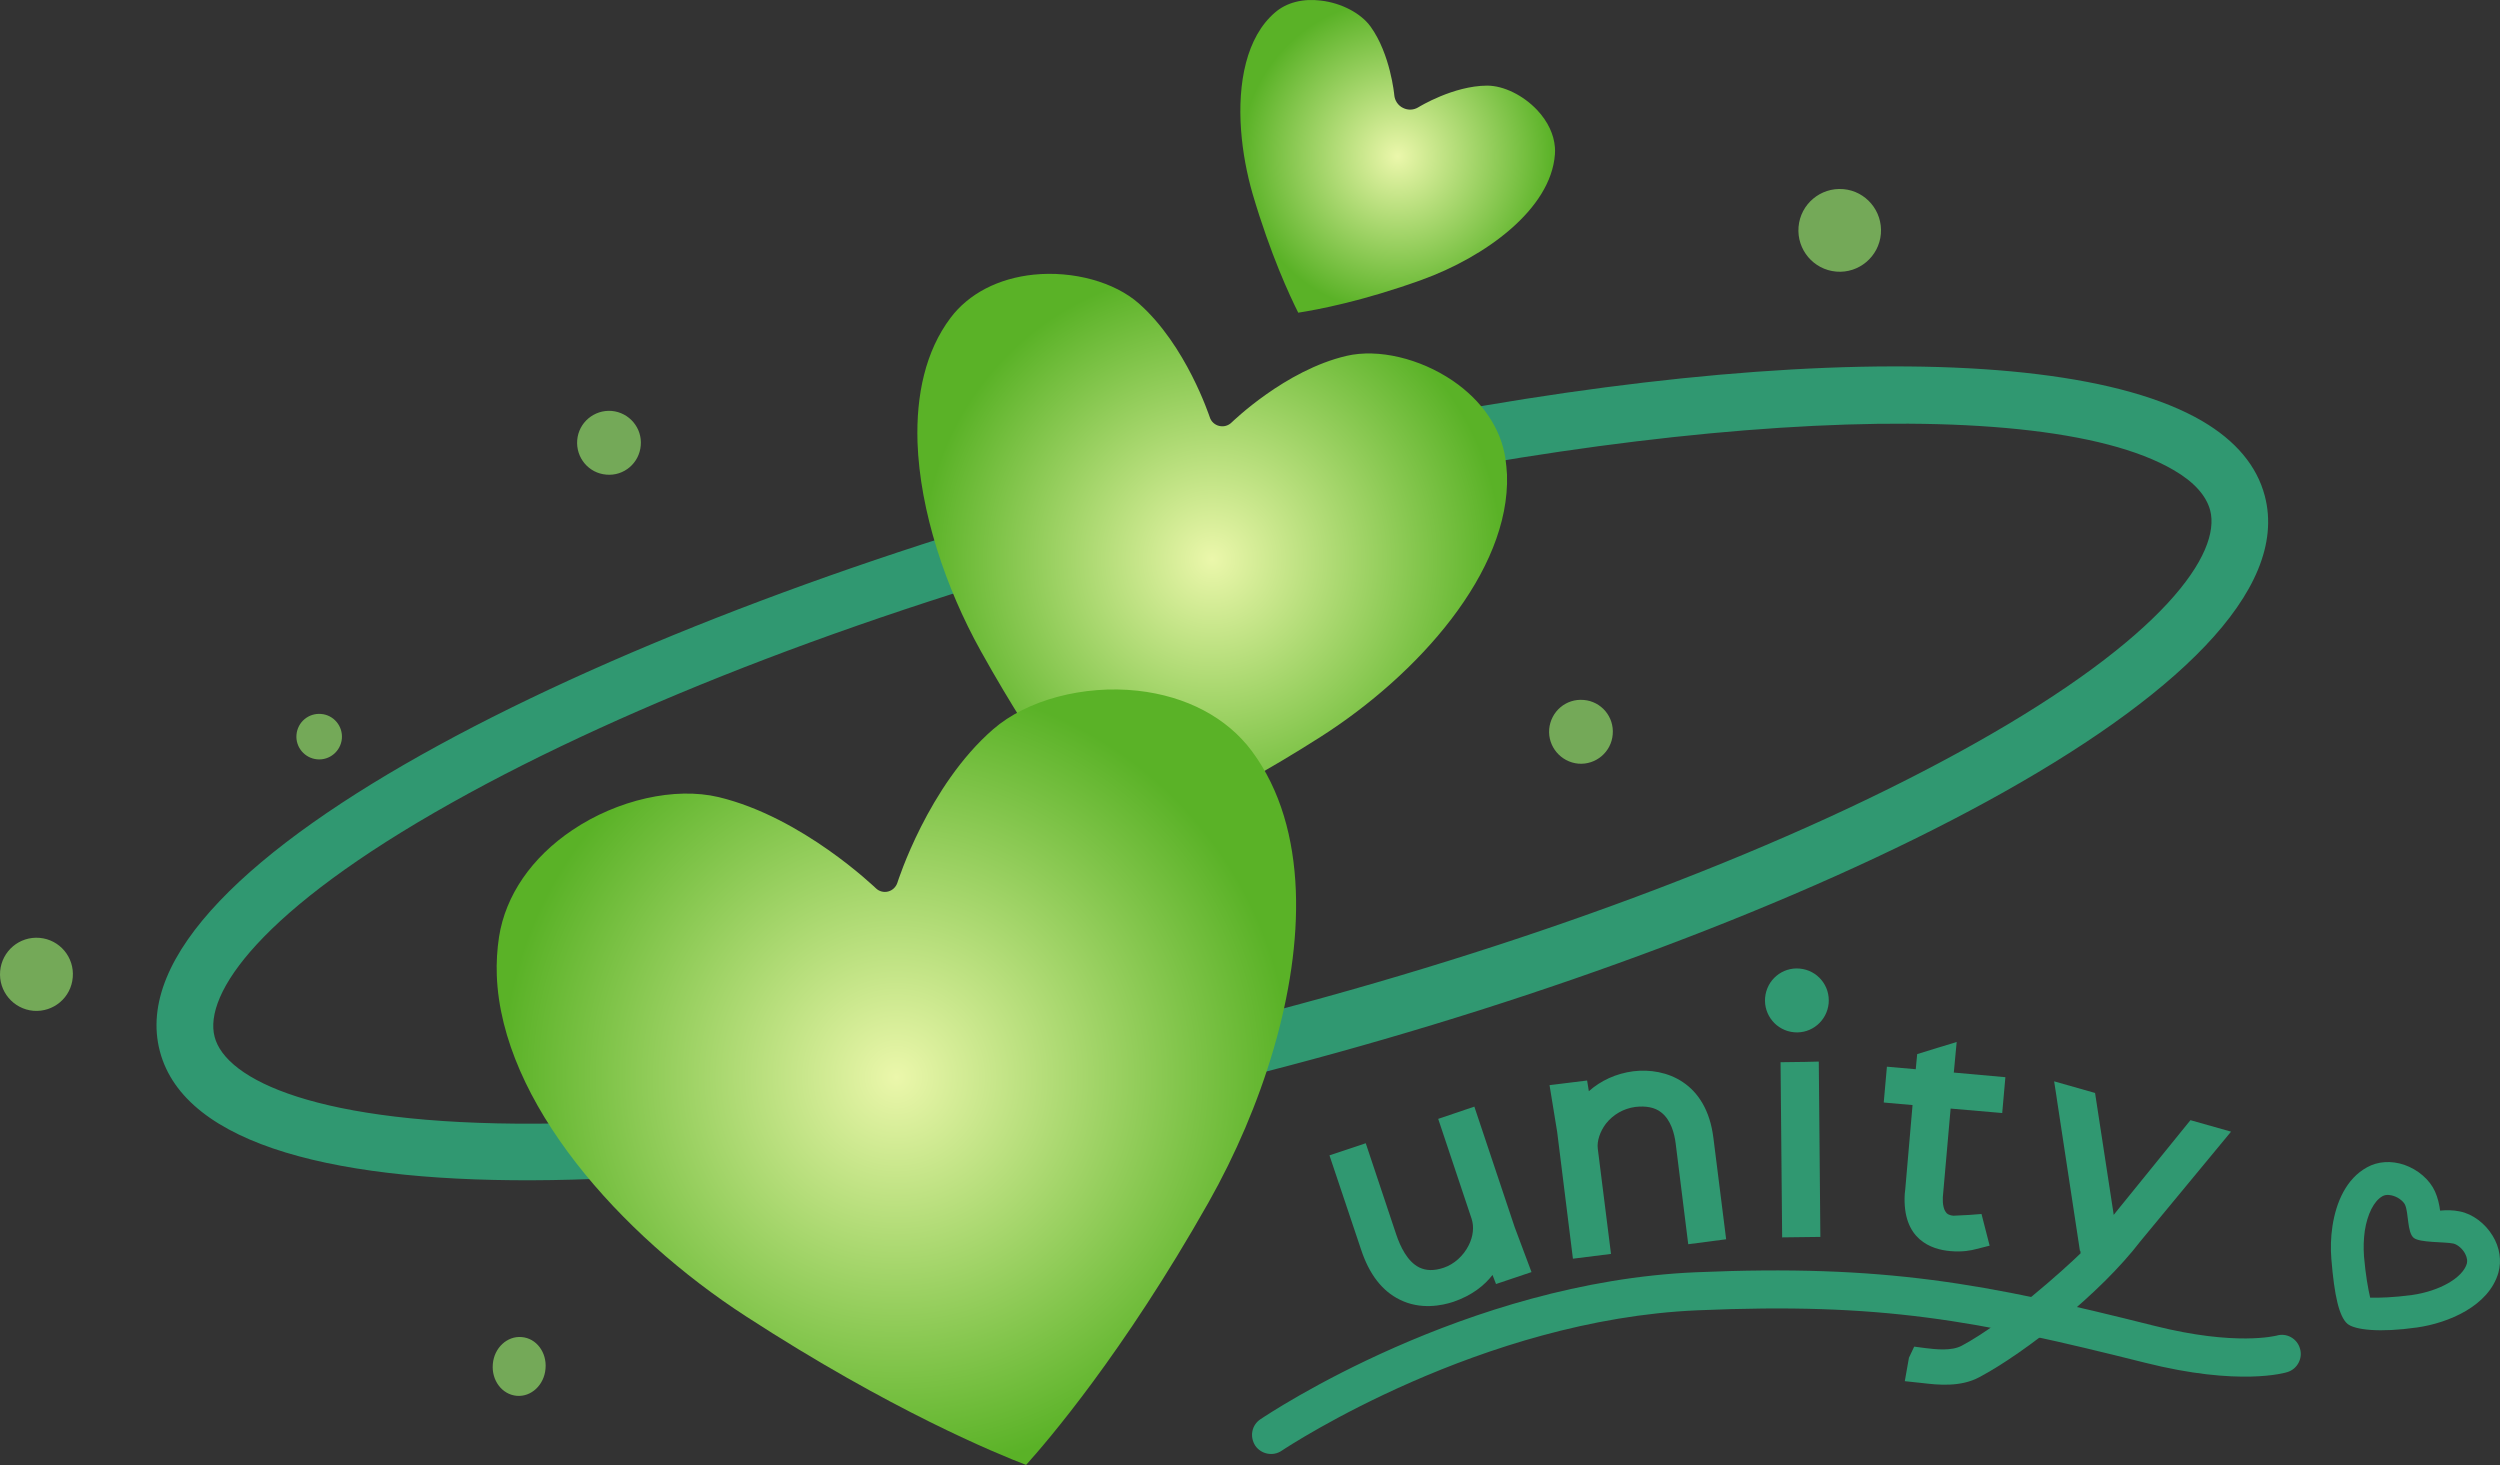 <?xml version="1.0" encoding="UTF-8" standalone="no"?><!DOCTYPE svg PUBLIC "-//W3C//DTD SVG 1.1//EN" "http://www.w3.org/Graphics/SVG/1.1/DTD/svg11.dtd"><svg width="100%" height="100%" viewBox="0 0 157 92" version="1.1" xmlns="http://www.w3.org/2000/svg" xmlns:xlink="http://www.w3.org/1999/xlink" xml:space="preserve" xmlns:serif="http://www.serif.com/" style="fill-rule:evenodd;clip-rule:evenodd;stroke-linejoin:round;stroke-miterlimit:2;"><rect x="0" y="0" width="157" height="92" fill="#333333" stroke="none"/><g id="レイヤー_1"><g><path d="M13.479,65.117c-0.71,-2.681 2.84,-7.96 14.92,-14.72c11.2,-6.28 26.77,-12.21 43.82,-16.71c28.51,-7.52 55.54,-9.28 64.28,-4.17c1.279,0.74 2.05,1.6 2.3,2.53c0.7,2.69 -2.84,7.96 -14.92,14.72c-11.21,6.28 -26.771,12.211 -43.83,16.711c-17.05,4.5 -33.52,7.02 -46.35,7.09c-13.83,0.07 -19.52,-2.771 -20.22,-5.451Zm57.84,-34.87c-32.04,8.45 -64.41,23.859 -61.28,35.77c3.13,11.92 38.88,9.36 70.92,0.9c32.04,-8.449 64.399,-23.86 61.271,-35.77c-0.49,-1.88 -1.82,-3.47 -3.94,-4.71c-9.781,-5.71 -36.691,-4.18 -66.971,3.81Z" style="fill:#309871;"/></g><path d="M91.229,23.907c-2.061,-1.4 -4.67,-2.02 -6.66,-1.56c-3.87,0.9 -7.18,4.15 -7.22,4.18c-0.21,0.21 -0.5,0.29 -0.79,0.22c-0.28,-0.07 -0.51,-0.28 -0.59,-0.56c-0.02,-0.04 -1.47,-4.5 -4.45,-7.13c-1.53,-1.35 -4.12,-2.06 -6.6,-1.81c-2.23,0.23 -4.09,1.2 -5.23,2.72c-1.57,2.09 -2.16,4.83 -2.07,7.8c0.15,4.33 1.76,9.14 3.97,13.11c3.83,6.89 7.18,10.979 8.21,12.181c1.51,-0.561 6.49,-2.541 13.13,-6.781c6.12,-3.9 11.91,-10.38 11.711,-16.46c-0.021,-0.34 -0.051,-0.68 -0.101,-1.03c-0.28,-1.88 -1.46,-3.62 -3.31,-4.88Z" style="fill:url(#_Radial1);fill-rule:nonzero;"/><path d="M71.439,43.377c-3.4,-0.37 -6.96,0.58 -9.08,2.43c-4.08,3.549 -5.98,9.56 -6,9.62c-0.09,0.28 -0.31,0.49 -0.59,0.561c-0.27,0.07 -0.57,-0.01 -0.77,-0.211c-0.05,-0.039 -4.61,-4.459 -9.87,-5.719c-2.74,-0.65 -6.34,0.16 -9.18,2.069c-2.561,1.72 -4.2,4.101 -4.61,6.71c-0.12,0.801 -0.17,1.61 -0.14,2.42c0.3,7.961 7.76,16.301 15.65,21.41c9.12,5.92 15.81,8.65 17.59,9.33c1.29,-1.43 6.1,-7.01 11.46,-16.49c3.35,-5.93 5.72,-13.25 5.48,-19.57c-0.13,-3.299 -0.96,-6.33 -2.75,-8.75c-1.57,-2.12 -4.12,-3.47 -7.19,-3.81Z" style="fill:url(#_Radial2);fill-rule:nonzero;"/><path d="M93.39,5.377c-2.131,0.01 -4.281,1.34 -4.301,1.35c-0.3,0.19 -0.66,0.21 -0.98,0.05c-0.31,-0.15 -0.52,-0.46 -0.549,-0.81c0,-0.02 -0.24,-2.57 -1.49,-4.3c-0.61,-0.84 -1.83,-1.48 -3.12,-1.63c-1.13,-0.14 -2.15,0.12 -2.87,0.74c-1.81,1.54 -2.36,4.43 -2.14,7.41c0.1,1.36 0.36,2.73 0.73,4.01c1.13,3.82 2.32,6.36 2.859,7.44c1.211,-0.19 4.011,-0.71 7.75,-2.06c3.99,-1.44 8.121,-4.43 8.371,-7.89c0.01,-0.14 0.01,-0.29 0,-0.43c-0.061,-0.81 -0.44,-1.62 -1.101,-2.33c-0.89,-0.95 -2.13,-1.55 -3.159,-1.55Z" style="fill:url(#_Radial3);fill-rule:nonzero;"/><g><path d="M148.459,78.897c-0.04,-0.561 -0.021,-1.101 0.05,-1.601c0.16,-1.04 0.57,-1.88 1.12,-2.18c0.24,-0.13 0.54,-0.06 0.69,-0.011c0.369,0.121 0.64,0.381 0.72,0.561c0.229,0.52 0.13,1.73 0.54,2.07c0.391,0.32 1.949,0.24 2.49,0.359c0.199,0.041 0.51,0.25 0.709,0.58c0.07,0.131 0.191,0.36 0.15,0.61l-0.01,0.069c-0.26,0.891 -1.699,1.721 -3.43,1.971c-1.18,0.16 -2.07,0.18 -2.641,0.17c-0.127,-0.548 -0.287,-1.408 -0.388,-2.598Zm0.19,-5.589c-1.301,0.709 -1.94,2.189 -2.17,3.689c-0.11,0.71 -0.121,1.43 -0.07,2.07c0.189,2.33 0.49,3.6 1,4.06c0.46,0.399 2.05,0.57 4.369,0.24c1.99,-0.28 4.521,-1.351 5.121,-3.44c0.209,-0.76 0.09,-1.58 -0.36,-2.32c-0.479,-0.789 -1.261,-1.369 -2.06,-1.529c-0.44,-0.09 -0.851,-0.09 -1.24,-0.051c-0.051,-0.389 -0.141,-0.799 -0.32,-1.199c-0.33,-0.74 -1.07,-1.38 -1.939,-1.68c-0.811,-0.271 -1.651,-0.221 -2.331,0.16Z" style="fill:#309871;"/></g><path d="M144.438,84.687c-0.18,-0.629 -0.84,-1 -1.469,-0.81c-0.031,0 -2.541,0.681 -7.691,-0.62c-10.629,-2.67 -16.93,-3.869 -28.779,-3.359c-14.45,0.619 -26.82,8.879 -27.34,9.229c-0.26,0.17 -0.45,0.44 -0.51,0.761c-0.06,0.31 0.01,0.629 0.18,0.899c0.37,0.54 1.12,0.69 1.66,0.319c0.51,-0.34 12.55,-8.239 26.119,-8.819c11.58,-0.5 17.451,0.62 28.091,3.29c5.95,1.5 8.829,0.63 8.95,0.59c0.62,-0.189 0.98,-0.859 0.789,-1.48Z" style="fill:#309871;fill-rule:nonzero;"/><path d="M95.119,77.058l-2.53,-7.561l-0.561,0.189l-1.709,0.58l2.1,6.28c0.16,0.5 0.1,1.091 -0.18,1.65c-0.33,0.67 -0.92,1.2 -1.58,1.42c-0.6,0.2 -1.1,0.19 -1.53,-0.021c-0.75,-0.369 -1.19,-1.32 -1.44,-2.05l-1.92,-5.75l-2.279,0.761l1.99,5.93c0.51,1.539 1.319,2.59 2.42,3.13c1.31,0.659 2.67,0.37 3.369,0.14c1.17,-0.4 1.951,-1.029 2.461,-1.689l0.22,0.57l2.229,-0.75l-1.06,-2.829Z" style="fill:#309871;"/><path d="M107.599,71.447c-0.43,-3.479 -2.979,-4.421 -5.029,-4.171c-1.08,0.141 -2.03,0.58 -2.791,1.25l-0.109,-0.67l-2.359,0.291l0.479,2.939l0.989,7.96l2.391,-0.3l-0.83,-6.609c-0.061,-0.48 0.141,-1.08 0.51,-1.57c0.461,-0.58 1.11,-0.95 1.84,-1.051c0.69,-0.08 1.24,0.03 1.631,0.34c0.609,0.471 0.83,1.32 0.91,1.951l0.789,6.33l2.381,-0.311l-0.802,-6.379Z" style="fill:#309871;"/><path d="M114.22,66.667l-0.862,0.02l-1.539,0.02l0.1,11l2.4,-0.03l-0.099,-11.01Z" style="fill:#309871;fill-rule:nonzero;"/><path d="M123.679,76.297l-1,0.05c-0.32,-0.029 -0.43,-0.149 -0.459,-0.199c-0.16,-0.19 -0.23,-0.53 -0.211,-0.961l0.49,-5.569l3.24,0.28l0.199,-2.25l-3.239,-0.291l0.18,-1.92l-0.851,0.261l-0.369,0.11l-1.26,0.39l-0.09,0.95l-1.811,-0.16l-0.2,2.25l1.81,0.16l-0.459,5.3l-0.03,0.26c-0.181,2.91 1.7,3.511 2.851,3.61c0.789,0.07 1.319,-0.041 1.649,-0.131l0.83,-0.209l-0.511,-1.99l-0.759,0.059Z" style="fill:#309871;"/><path d="M137.56,70.347l-4.631,5.711l-0.189,0.239l-0.02,-0.149l-1.15,-7.51l-2.57,-0.73l0.141,0.91l0.06,0.41l1.42,9.34l0.021,-0.03l0.02,0.17c-0.98,0.95 -4.65,4.29 -7.46,5.8c-0.65,0.35 -1.65,0.23 -2.31,0.15l-0.681,-0.09l-0.33,0.699l-0.26,1.471l1.11,0.119c0.949,0.111 2.379,0.271 3.569,-0.369c2.91,-1.551 7.61,-5.26 10.12,-8.54l5.689,-6.88l-2.549,-0.721Z" style="fill:#309871;"/><path d="M114.839,63.007c-0.1,1.1 -1.07,1.92 -2.17,1.82c-1.109,-0.1 -1.92,-1.08 -1.82,-2.18c0.101,-1.11 1.07,-1.92 2.17,-1.82c1.11,0.1 1.919,1.07 1.82,2.18Z" style="fill:#309871;fill-rule:nonzero;"/><path d="M101.278,46.127c-0.09,1.101 -1.059,1.92 -2.159,1.83c-1.101,-0.101 -1.92,-1.069 -1.83,-2.17c0.101,-1.11 1.06,-1.93 2.17,-1.83c1.101,0.09 1.92,1.06 1.819,2.17Z" style="fill:#74a958;fill-rule:nonzero;"/><path d="M4.569,61.377c-0.101,1.271 -1.21,2.2 -2.47,2.101c-1.26,-0.11 -2.2,-1.221 -2.09,-2.49c0.11,-1.26 1.21,-2.2 2.48,-2.09c1.26,0.109 2.19,1.219 2.08,2.479Z" style="fill:#74a958;fill-rule:nonzero;"/><path d="M21.469,46.387c-0.07,0.78 -0.76,1.37 -1.55,1.299c-0.78,-0.069 -1.37,-0.76 -1.3,-1.549c0.07,-0.79 0.76,-1.37 1.55,-1.3c0.78,0.06 1.37,0.76 1.3,1.55Z" style="fill:#74a958;fill-rule:nonzero;"/><path d="M34.259,85.947c-0.08,1.03 -0.899,1.79 -1.81,1.71c-0.92,-0.08 -1.59,-0.971 -1.5,-1.99c0.08,-1.02 0.9,-1.779 1.81,-1.699c0.92,0.069 1.59,0.959 1.5,1.979Z" style="fill:#74a958;fill-rule:nonzero;"/><path d="M40.239,27.977c-0.09,1.11 -1.061,1.93 -2.16,1.83c-1.11,-0.09 -1.92,-1.06 -1.83,-2.17c0.09,-1.1 1.06,-1.92 2.17,-1.83c1.1,0.1 1.92,1.07 1.82,2.17Z" style="fill:#74a958;fill-rule:nonzero;"/><path d="M118.119,14.687c-0.12,1.43 -1.38,2.49 -2.8,2.37c-1.43,-0.12 -2.49,-1.38 -2.37,-2.81c0.12,-1.43 1.38,-2.49 2.81,-2.37c1.42,0.12 2.48,1.38 2.36,2.81Z" style="fill:#74a958;fill-rule:nonzero;"/></g><defs><radialGradient id="_Radial1" cx="0" cy="0" r="1" gradientUnits="userSpaceOnUse" gradientTransform="matrix(18.226,0,0,18.226,76.127,35.127)"><stop offset="0" style="stop-color:#ebf7ab;stop-opacity:1"/><stop offset="1" style="stop-color:#5ab227;stop-opacity:1"/></radialGradient><radialGradient id="_Radial2" cx="0" cy="0" r="1" gradientUnits="userSpaceOnUse" gradientTransform="matrix(24.729,0,0,24.729,56.293,67.647)"><stop offset="0" style="stop-color:#ebf7ab;stop-opacity:1"/><stop offset="1" style="stop-color:#5ab227;stop-opacity:1"/></radialGradient><radialGradient id="_Radial3" cx="0" cy="0" r="1" gradientUnits="userSpaceOnUse" gradientTransform="matrix(9.85,0,0,9.85,87.774,9.818)"><stop offset="0" style="stop-color:#ebf7ab;stop-opacity:1"/><stop offset="1" style="stop-color:#5ab227;stop-opacity:1"/></radialGradient></defs></svg>